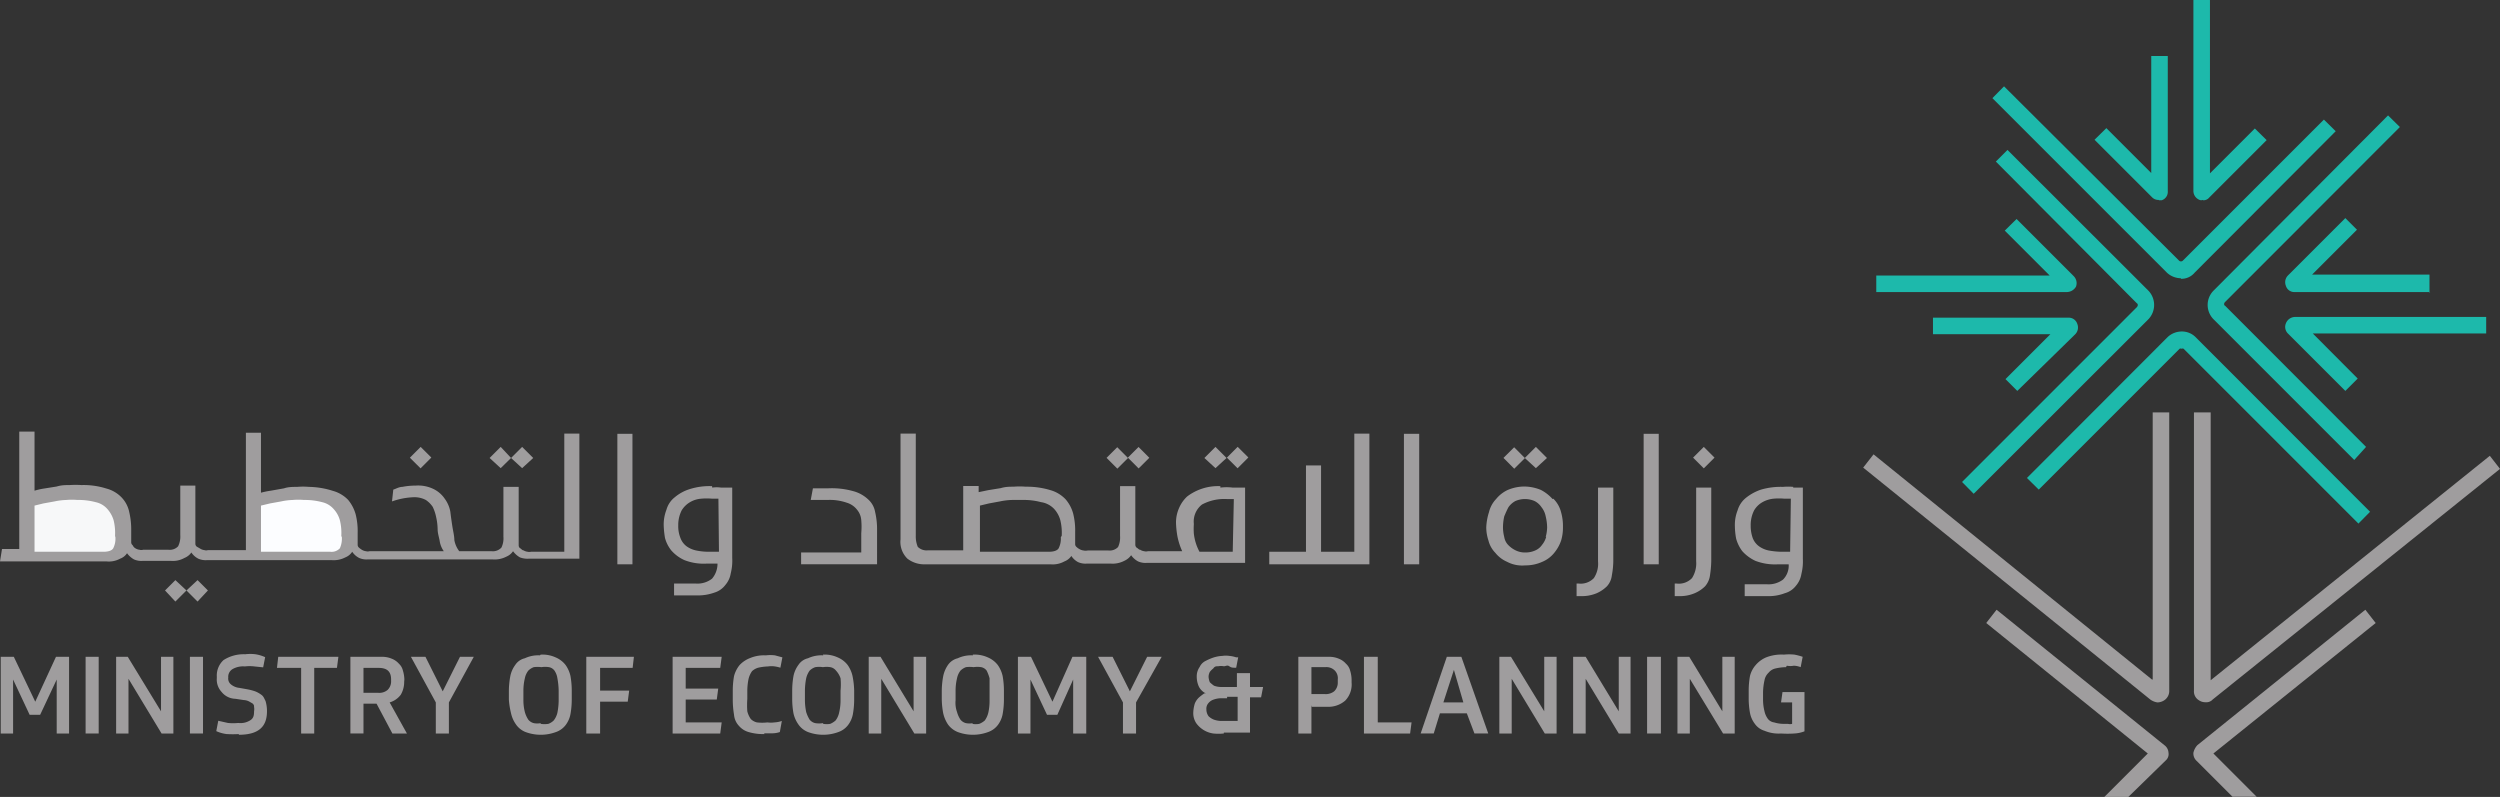 <svg xmlns="http://www.w3.org/2000/svg" viewBox="0 0 137.56 43.85"><rect x="0" y="0" width="137.56" height="43.85" fill="#333333" stroke="none"/><defs><style>.cls-1{fill:#9f9d9e;}.cls-2{fill:#1db9ab;}.cls-3{fill:#f7f8f9;}.cls-4{fill:#fcfdff;}</style></defs><g id="Layer_2" data-name="Layer 2"><g id="Layer_1-2" data-name="Layer 1"><polygon class="cls-1" points="9.08 32.49 9.65 33.1 10.26 32.49 9.65 31.92 9.08 32.49"/><polygon class="cls-1" points="10.26 32.49 10.87 33.1 11.44 32.49 10.87 31.92 10.26 32.49"/><path class="cls-1" d="M0,30.89H5.85a1.29,1.29,0,0,0,.76-.15.75.75,0,0,0,.38-.3,1.21,1.21,0,0,0,.38.34,1,1,0,0,0,.5.08H9.39a1.3,1.3,0,0,0,.76-.16.85.85,0,0,0,.38-.3,1,1,0,0,0,.38.34,1,1,0,0,0,.49.08h6.84a1.38,1.38,0,0,0,.76-.15.81.81,0,0,0,.38-.31,1,1,0,0,0,.38.34,1,1,0,0,0,.49.08h6.84a1.41,1.41,0,0,0,.77-.15.83.83,0,0,0,.37-.3,1.21,1.21,0,0,0,.38.34,1.17,1.17,0,0,0,.5.07h2.77V23.86h-.83v6.5H29.22a.44.44,0,0,1-.19,0,.58.58,0,0,1-.23-.08c-.07,0-.11-.08-.19-.12a.19.19,0,0,1-.07-.15V26.79H27.7v2.74a1.16,1.16,0,0,1-.11.6.64.64,0,0,1-.54.2H25.27a1.43,1.43,0,0,1-.27-.61c0-.23-.07-.5-.11-.76s-.08-.54-.11-.8a1.72,1.72,0,0,0-.31-.72,1.59,1.59,0,0,0-.61-.53,1.94,1.94,0,0,0-1-.19,3.65,3.65,0,0,0-.72.07c-.19,0-.38.12-.5.15l-.07.65a4,4,0,0,1,1.17-.23,1.35,1.35,0,0,1,.69.15,1.37,1.37,0,0,1,.38.38,2.38,2.38,0,0,1,.19.57,3.21,3.21,0,0,1,.08.65c0,.23.07.42.11.64a1.31,1.31,0,0,0,.23.58H20.33a.33.33,0,0,1-.19,0,.53.53,0,0,1-.23-.08,1.18,1.18,0,0,1-.15-.11.21.21,0,0,1-.08-.16v-.68a3.8,3.8,0,0,0-.11-1,2.12,2.12,0,0,0-.42-.8,1.84,1.84,0,0,0-.83-.49A4.55,4.55,0,0,0,17,26.79a3.77,3.77,0,0,0-.65,0c-.23,0-.49,0-.72.08L14.9,27a4.52,4.52,0,0,0-.54.11v-3.3h-.83v6.46H11.44a.31.31,0,0,1-.19,0,.53.53,0,0,1-.23-.08l-.19-.11a.2.2,0,0,1-.08-.15V26.72H9.92v2.73a1.19,1.19,0,0,1-.12.61.63.63,0,0,1-.53.19H7.87a.31.31,0,0,1-.19,0,.53.53,0,0,1-.23-.08A.37.37,0,0,1,7.3,30a.2.2,0,0,1-.08-.15v-.68a4.22,4.22,0,0,0-.11-1,1.63,1.63,0,0,0-.42-.8,1.79,1.79,0,0,0-.84-.49,4.17,4.17,0,0,0-1.37-.19,4.86,4.86,0,0,0-.64,0c-.23,0-.46,0-.72.08l-.69.11a3.62,3.62,0,0,0-.53.12V23.75H1.06v6.46H.11L0,30.89"/><rect class="cls-1" x="33.97" y="23.87" width="0.83" height="7.18"/><path class="cls-1" d="M39.56,30.36H39a3.34,3.34,0,0,1-.69-.07,1.4,1.4,0,0,1-.53-.23,1,1,0,0,1-.34-.46,1.72,1.72,0,0,1-.12-.68,1.77,1.77,0,0,1,.19-.84,1.32,1.32,0,0,1,.46-.45,1.41,1.41,0,0,1,.61-.19,3.34,3.34,0,0,1,.61,0h.34Zm-.38-3.61a3.61,3.61,0,0,0-1.22.16,2.35,2.35,0,0,0-.83.45,1.32,1.32,0,0,0-.46.69,2.24,2.24,0,0,0-.15.87,5.23,5.23,0,0,0,.07.68,1.87,1.87,0,0,0,.35.69,2.11,2.11,0,0,0,.72.53,2.91,2.91,0,0,0,1.25.19h.57a1.27,1.27,0,0,1-.3.83,1.3,1.3,0,0,1-.88.27H37.09v.65H38.3a2.65,2.65,0,0,0,1-.15,1.18,1.18,0,0,0,.61-.42,1.3,1.3,0,0,0,.3-.65,2.82,2.82,0,0,0,.08-.84V26.83c-.19,0-.42,0-.61,0a1.72,1.72,0,0,0-.49,0"/><path class="cls-1" d="M47.77,27.48a1.91,1.91,0,0,0-.84-.46,4.35,4.35,0,0,0-1.37-.15h-.83l-.12.64h.91a2.86,2.86,0,0,1,1.07.15,1.12,1.12,0,0,1,.57.39,1,1,0,0,1,.23.57,4.06,4.06,0,0,1,0,.72V30.4H44.08v.65h4.18V29.11a4.12,4.12,0,0,0-.11-.95,1.19,1.19,0,0,0-.38-.68"/><path class="cls-1" d="M67.83,30.36H66a2.77,2.77,0,0,1-.31-1,3.94,3.94,0,0,1,0-.53,1.19,1.19,0,0,1,.45-1.07,2.6,2.6,0,0,1,1.37-.3h.38Zm-9.46-.8a1.17,1.17,0,0,1-.12.61c-.07.12-.26.19-.53.19h-3.8V27.82l.5-.12.6-.11a3.61,3.61,0,0,1,.65-.08c.23,0,.42,0,.61,0a3.61,3.61,0,0,1,1,.12A1.24,1.24,0,0,1,58,28a1.51,1.51,0,0,1,.34.61,2.93,2.93,0,0,1,.08.87Zm8.78-2.81a2.82,2.82,0,0,0-1.83.57,1.89,1.89,0,0,0-.45.65,1.94,1.94,0,0,0-.16.84,5.1,5.1,0,0,0,.08.72,3.72,3.72,0,0,0,.26.8H63.16a.36.36,0,0,1-.2,0,.49.49,0,0,1-.22-.08c-.08,0-.12-.08-.19-.11a.21.21,0,0,1-.08-.16V26.75h-.84v2.74a1.23,1.23,0,0,1-.11.61.64.64,0,0,1-.53.19H59.85a.55.55,0,0,1-.23,0,.58.58,0,0,1-.23-.08.65.65,0,0,1-.15-.11.2.2,0,0,1-.08-.15v-.69a3.8,3.8,0,0,0-.11-1,2,2,0,0,0-.42-.79,1.85,1.85,0,0,0-.83-.5,4.5,4.5,0,0,0-1.37-.19,3.77,3.77,0,0,0-.65,0c-.23,0-.45,0-.72.08l-.68.11-.53.11v-.34H53v3.54H51.07a.69.69,0,0,1-.57-.19,1.48,1.48,0,0,1-.11-.61V23.86h-.84v5.82a1.29,1.29,0,0,0,.38,1.06,1.51,1.51,0,0,0,1,.31h6.87a1.32,1.32,0,0,0,.77-.16.8.8,0,0,0,.38-.3,1,1,0,0,0,.37.34,1,1,0,0,0,.5.08H61.1a1.38,1.38,0,0,0,.76-.15.92.92,0,0,0,.38-.31,1.1,1.1,0,0,0,.38.34,1,1,0,0,0,.5.08h5.39V26.83c-.22,0-.41,0-.68,0a2.77,2.77,0,0,0-.68,0"/><polygon class="cls-1" points="74.52 30.36 72.69 30.36 72.69 25.61 71.86 25.61 71.86 30.36 69.84 30.36 69.84 31.05 75.35 31.05 75.35 23.86 74.52 23.86 74.52 30.36"/><rect class="cls-1" x="77.25" y="23.87" width="0.84" height="7.18"/><path class="cls-1" d="M85.08,29.53a1.21,1.21,0,0,1-.23.45.87.87,0,0,1-.38.31,1.29,1.29,0,0,1-.53.11,1.16,1.16,0,0,1-.53-.11A1.43,1.43,0,0,1,83,30a.81.81,0,0,1-.23-.45,2.19,2.19,0,0,1-.07-.53,2.84,2.84,0,0,1,.07-.61c.08-.19.15-.35.23-.5a1.11,1.11,0,0,1,.38-.34,1.33,1.33,0,0,1,1.06,0,1,1,0,0,1,.38.34,1.15,1.15,0,0,1,.23.5,2.82,2.82,0,0,1,.08.61,2.18,2.18,0,0,1-.08.53m.38-2.09a2.26,2.26,0,0,0-.64-.5,2.43,2.43,0,0,0-.92-.19,2.38,2.38,0,0,0-.91.19,1.81,1.81,0,0,0-.64.5,1.58,1.58,0,0,0-.39.72,3.13,3.13,0,0,0-.15.84,2.31,2.31,0,0,0,.12.72,1.48,1.48,0,0,0,.38.68,1.68,1.68,0,0,0,.64.49,1.78,1.78,0,0,0,1,.2,2.23,2.23,0,0,0,.95-.2,1.65,1.65,0,0,0,.65-.49,2.14,2.14,0,0,0,.38-.68A2.48,2.48,0,0,0,86,29a2.8,2.8,0,0,0-.11-.84,1.57,1.57,0,0,0-.42-.72"/><path class="cls-1" d="M87.93,30.89a1.43,1.43,0,0,1-.23.92,1,1,0,0,1-.83.3h-.12v.69h.19a2.14,2.14,0,0,0,.92-.16,1.91,1.91,0,0,0,.56-.38,1.07,1.07,0,0,0,.27-.6,4.55,4.55,0,0,0,.08-.77V26.83h-.84Z"/><rect class="cls-1" x="90.44" y="23.87" width="0.83" height="7.18"/><path class="cls-1" d="M93.33,30.89a1.5,1.5,0,0,1-.23.92,1,1,0,0,1-.84.3h-.11v.69h.19a2.09,2.09,0,0,0,.91-.16,1.83,1.83,0,0,0,.57-.38,1.14,1.14,0,0,0,.27-.6,6,6,0,0,0,.07-.77V26.83h-.83Z"/><path class="cls-1" d="M98.5,30.36H98a4.19,4.19,0,0,1-.68-.07,1.4,1.4,0,0,1-.53-.23,1,1,0,0,1-.35-.46,2,2,0,0,1-.11-.68,1.77,1.77,0,0,1,.19-.84,1.24,1.24,0,0,1,.46-.45,1.56,1.56,0,0,1,.6-.19,3.34,3.34,0,0,1,.61,0h.35Zm.18-3.57a3,3,0,0,0-.57,0,3.88,3.88,0,0,0-1.21.15,2.69,2.69,0,0,0-.84.46,1.38,1.38,0,0,0-.45.68,2.18,2.18,0,0,0-.15.88,3.92,3.92,0,0,0,.07.68,2,2,0,0,0,.34.69,2.21,2.21,0,0,0,.72.53,3,3,0,0,0,1.26.19h.57a1.09,1.09,0,0,1-.31.84,1.32,1.32,0,0,1-.87.26H96v.65h1.21a2.48,2.48,0,0,0,1-.16,1.15,1.15,0,0,0,.61-.41,1.3,1.3,0,0,0,.3-.65,2.86,2.86,0,0,0,.08-.84V26.83c-.08,0-.31,0-.54,0"/><rect class="cls-1" x="61.06" y="24.78" width="0.83" height="0.84" transform="translate(0.14 50.73) rotate(-44.89)"/><rect class="cls-1" x="62.23" y="24.77" width="0.83" height="0.84" transform="translate(0.49 51.55) rotate(-44.89)"/><polygon class="cls-1" points="28.12 25.2 27.55 24.59 26.94 25.2 27.55 25.76 28.12 25.2"/><rect class="cls-1" x="22.72" y="24.77" width="0.84" height="0.83" transform="translate(-11.03 23.8) rotate(-45.11)"/><polygon class="cls-1" points="29.34 25.2 28.73 24.59 28.12 25.2 28.73 25.76 29.34 25.2"/><polygon class="cls-1" points="67.49 25.2 66.88 24.59 66.27 25.2 66.88 25.76 67.49 25.2"/><rect class="cls-1" x="67.68" y="24.77" width="0.84" height="0.83" transform="translate(2.2 55.66) rotate(-45.12)"/><rect class="cls-1" x="82.9" y="24.79" width="0.83" height="0.84" transform="translate(6.5 66.14) rotate(-44.89)"/><polygon class="cls-1" points="85.12 25.2 84.51 24.59 83.9 25.2 84.51 25.76 85.12 25.2"/><polygon class="cls-1" points="93.75 25.77 93.16 25.18 93.75 24.59 94.34 25.18 93.75 25.77"/><polygon class="cls-1" points="0.76 36.14 1.94 38.61 3.08 36.14 3.8 36.14 3.8 40.36 3.12 40.36 3.12 37.39 2.21 39.33 1.63 39.33 0.72 37.39 0.72 40.36 0.04 40.36 0.04 36.14 0.76 36.14"/><rect class="cls-1" x="4.71" y="36.14" width="0.72" height="4.22"/><polygon class="cls-1" points="7.03 36.14 8.86 39.14 8.86 36.14 9.54 36.14 9.54 40.36 8.89 40.36 7.07 37.35 7.07 40.36 6.39 40.36 6.39 36.14 7.03 36.14"/><rect class="cls-1" x="10.45" y="36.14" width="0.72" height="4.22"/><path class="cls-1" d="M13.15,40.39a5.31,5.31,0,0,1-.69,0,2,2,0,0,1-.56-.16l.11-.57.53.12a2.73,2.73,0,0,0,.57,0,1,1,0,0,0,.68-.16c.16-.11.19-.26.19-.49a.61.61,0,0,0,0-.23c0-.07,0-.11-.08-.19l-.19-.11a.7.7,0,0,0-.3-.08l-.46-.07a1,1,0,0,1-.76-.38,1,1,0,0,1-.26-.76v-.08a1.15,1.15,0,0,1,.37-.91A2.05,2.05,0,0,1,13.49,36a2.38,2.38,0,0,1,.57,0,2.06,2.06,0,0,1,.53.16l-.11.56L14,36.67a2.2,2.2,0,0,0-.53,0,1.16,1.16,0,0,0-.68.15.49.49,0,0,0-.23.46.41.41,0,0,0,.15.38.86.86,0,0,0,.46.19l.45.08a3.16,3.16,0,0,1,.42.11,1.45,1.45,0,0,1,.34.19c.12.08.15.19.23.34a1.94,1.94,0,0,1,.08.5v.07c0,.88-.5,1.29-1.56,1.29"/><polygon class="cls-1" points="18.62 36.14 18.54 36.75 17.29 36.75 17.29 40.36 16.57 40.36 16.57 36.75 15.24 36.75 15.31 36.14 18.62 36.14"/><path class="cls-1" d="M20,38.12h.8a.7.7,0,0,0,.53-.16.65.65,0,0,0,.19-.49v-.08c0-.45-.23-.64-.69-.64H20Zm2.24-.61a1.39,1.39,0,0,1-.19.72,1.18,1.18,0,0,1-.61.42l.95,1.71h-.8l-.87-1.64H20v1.64h-.72V36.14H21a1.38,1.38,0,0,1,.57.11,1,1,0,0,1,.38.27.74.74,0,0,1,.22.38,1.79,1.79,0,0,1,.08.49Z"/><polygon class="cls-1" points="24.36 38.04 25.31 36.14 26.07 36.14 24.7 38.65 24.7 40.36 23.98 40.36 23.98 38.65 22.61 36.14 23.41 36.14 24.36 38.04"/><path class="cls-1" d="M29.75,39.83a1.46,1.46,0,0,0,.42,0,.81.81,0,0,0,.3-.19,1.1,1.1,0,0,0,.2-.42,3.69,3.69,0,0,0,.07-.65V38a4.07,4.07,0,0,0-.07-.68,1,1,0,0,0-.16-.42.49.49,0,0,0-.3-.19,1.33,1.33,0,0,0-.42,0,1.53,1.53,0,0,0-.42,0,.85.85,0,0,0-.3.19,1,1,0,0,0-.19.42,2.94,2.94,0,0,0-.08.68v.53a2.6,2.6,0,0,0,.08.65,1.46,1.46,0,0,0,.19.42.57.57,0,0,0,.3.19,1,1,0,0,0,.38,0m0-3.77a1.75,1.75,0,0,1,.84.16,1.35,1.35,0,0,1,.53.41,1.68,1.68,0,0,1,.27.61,4.58,4.58,0,0,1,.07.8v.49a4.58,4.58,0,0,1-.07.8,1.42,1.42,0,0,1-.27.61,1.14,1.14,0,0,1-.53.38,2.4,2.4,0,0,1-1.67,0,1.15,1.15,0,0,1-.53-.42,1.68,1.68,0,0,1-.27-.61A4.48,4.48,0,0,1,28,38.5V38a4.6,4.6,0,0,1,.08-.8,1.54,1.54,0,0,1,.27-.61.86.86,0,0,1,.53-.37,1.73,1.73,0,0,1,.83-.16"/><polygon class="cls-1" points="34.88 36.14 34.81 36.75 33.02 36.75 33.02 38 34.62 38 34.54 38.61 33.02 38.61 33.02 40.36 32.26 40.36 32.26 36.14 34.88 36.14"/><polygon class="cls-1" points="39.71 36.14 39.63 36.75 37.73 36.75 37.73 37.89 39.52 37.89 39.44 38.49 37.73 38.49 37.73 39.75 39.71 39.75 39.63 40.36 37.01 40.36 37.01 36.14 39.71 36.14"/><path class="cls-1" d="M42.07,40.39a2.78,2.78,0,0,1-.88-.11,1.09,1.09,0,0,1-.53-.34,1,1,0,0,1-.27-.61,5,5,0,0,1-.07-.83V38a4.58,4.58,0,0,1,.07-.8,1.6,1.6,0,0,1,.31-.61,1.54,1.54,0,0,1,.57-.38,2,2,0,0,1,.87-.15,2.11,2.11,0,0,1,.5,0l.41.11-.11.57a1.91,1.91,0,0,0-.3-.07,1.26,1.26,0,0,0-.38,0,2.83,2.83,0,0,0-.54.07.84.84,0,0,0-.34.19,1.26,1.26,0,0,0-.19.42,3.34,3.34,0,0,0-.07.69v.42a4.65,4.65,0,0,0,0,.68,1.26,1.26,0,0,0,.19.42.68.68,0,0,0,.34.19,2.51,2.51,0,0,0,.58,0,1.4,1.4,0,0,0,.38,0,1.49,1.49,0,0,0,.41-.08l-.11.61a1.32,1.32,0,0,1-.42.07h-.45"/><path class="cls-1" d="M45.3,39.83a1.14,1.14,0,0,0,.38,0,1,1,0,0,0,.3-.19,1.09,1.09,0,0,0,.19-.42,2.88,2.88,0,0,0,.08-.65V38a3.45,3.45,0,0,0,0-.68A1.17,1.17,0,0,0,46,36.9a.51.51,0,0,0-.31-.19,1.3,1.3,0,0,0-.41,0,1.33,1.33,0,0,0-.42,0,.81.81,0,0,0-.31.19,1.17,1.17,0,0,0-.19.42,3.75,3.75,0,0,0-.07.68v.53a3.29,3.29,0,0,0,.07.65,1.79,1.79,0,0,0,.19.42.56.56,0,0,0,.31.19,1.33,1.33,0,0,0,.42,0m0-3.77a1.73,1.73,0,0,1,.83.16,1.35,1.35,0,0,1,.53.41,1.68,1.68,0,0,1,.27.61A4.58,4.58,0,0,1,47,38v.49a4.58,4.58,0,0,1-.07.8,1.42,1.42,0,0,1-.27.61,1.14,1.14,0,0,1-.53.38,2.4,2.4,0,0,1-1.67,0,1.15,1.15,0,0,1-.53-.42,1.68,1.68,0,0,1-.27-.61,4.55,4.55,0,0,1-.07-.79V38a4.67,4.67,0,0,1,.07-.8,1.54,1.54,0,0,1,.27-.61.86.86,0,0,1,.53-.37,1.75,1.75,0,0,1,.84-.16"/><polygon class="cls-1" points="48.45 36.14 50.27 39.14 50.27 36.14 50.96 36.14 50.96 40.36 50.31 40.36 48.49 37.35 48.49 40.36 47.8 40.36 47.8 36.14 48.45 36.14"/><path class="cls-1" d="M53.5,39.83a1.08,1.08,0,0,0,.38,0,1,1,0,0,0,.31-.19,1.26,1.26,0,0,0,.19-.42,2.93,2.93,0,0,0,.07-.65V38c0-.27,0-.49,0-.68a2.33,2.33,0,0,0-.16-.42.49.49,0,0,0-.3-.19,1.36,1.36,0,0,0-.42,0,1.5,1.5,0,0,0-.42,0,.85.85,0,0,0-.3.19,1,1,0,0,0-.19.42,2.94,2.94,0,0,0-.08.68v.53a1.51,1.51,0,0,0,.08.65,1.46,1.46,0,0,0,.19.42.57.57,0,0,0,.3.19,1,1,0,0,0,.38,0m0-3.77a1.75,1.75,0,0,1,.84.16,1.35,1.35,0,0,1,.53.41,1.68,1.68,0,0,1,.27.61,4.58,4.58,0,0,1,.07.8v.49a4.58,4.58,0,0,1-.07.8,1.42,1.42,0,0,1-.27.61,1.14,1.14,0,0,1-.53.38,2.4,2.4,0,0,1-1.67,0,1.23,1.23,0,0,1-.54-.42,1.85,1.85,0,0,1-.26-.61,4.48,4.48,0,0,1-.08-.79V38a4.6,4.6,0,0,1,.08-.8,1.68,1.68,0,0,1,.26-.61.92.92,0,0,1,.54-.37,1.73,1.73,0,0,1,.83-.16"/><polygon class="cls-1" points="56.73 36.14 57.91 38.61 59.01 36.14 59.77 36.14 59.77 40.36 59.05 40.36 59.05 37.39 58.18 39.33 57.61 39.33 56.7 37.39 56.7 40.36 56.01 40.36 56.01 36.14 56.73 36.14"/><polygon class="cls-1" points="62.17 38.04 63.12 36.14 63.92 36.14 62.51 38.65 62.51 40.36 61.79 40.36 61.79 38.65 60.42 36.14 61.22 36.14 62.17 38.04"/><path class="cls-1" d="M72.16,38.19h.72a.75.75,0,0,0,.53-.15.65.65,0,0,0,.2-.49v-.16a.61.61,0,0,0-.16-.49.65.65,0,0,0-.53-.19h-.76Zm0,.61v1.56h-.72V36.14h1.67a1.35,1.35,0,0,1,.57.11,1,1,0,0,1,.38.27.75.75,0,0,1,.23.38,1.79,1.79,0,0,1,.08.49v.16a1.28,1.28,0,0,1-.35,1,1.41,1.41,0,0,1-1,.34h-.84Z"/><polygon class="cls-1" points="75.81 36.14 75.81 39.75 77.67 39.75 77.59 40.36 75.05 40.36 75.05 36.14 75.81 36.14"/><path class="cls-1" d="M79.42,38.65h1.1L80,36.86Zm1.29.6H79.23l-.34,1.11h-.72l1.44-4.22h.8l1.48,4.22h-.76Z"/><polygon class="cls-1" points="83.14 36.14 84.97 39.14 84.97 36.14 85.65 36.14 85.65 40.36 85 40.36 83.18 37.35 83.18 40.36 82.5 40.36 82.5 36.14 83.14 36.14"/><polygon class="cls-1" points="87.25 36.14 89.07 39.14 89.07 36.14 89.72 36.14 89.72 40.36 89.07 40.36 87.25 37.35 87.25 40.36 86.56 40.36 86.56 36.14 87.25 36.14"/><rect class="cls-1" x="90.63" y="36.14" width="0.76" height="4.22"/><polygon class="cls-1" points="92.95 36.14 94.77 39.14 94.77 36.14 95.45 36.14 95.45 40.36 94.81 40.36 92.98 37.35 92.98 40.36 92.3 40.36 92.3 36.14 92.95 36.14"/><path class="cls-1" d="M98.27,36.71a2.76,2.76,0,0,0-.57.07.67.67,0,0,0-.38.23.75.75,0,0,0-.23.42,3.25,3.25,0,0,0-.08.68v.38a2.6,2.6,0,0,0,.08.65,1.09,1.09,0,0,0,.19.42.52.52,0,0,0,.34.19,1.85,1.85,0,0,0,.53.08h.23a.47.47,0,0,0,.23,0V38.65H98l.08-.57h1.21v2.16a1.75,1.75,0,0,1-.57.12,5.39,5.39,0,0,1-.72,0,2,2,0,0,1-.91-.15,1,1,0,0,1-.53-.38,1.42,1.42,0,0,1-.27-.61,4.46,4.46,0,0,1-.07-.79V38a4.67,4.67,0,0,1,.07-.8,1.43,1.43,0,0,1,.31-.6,1.56,1.56,0,0,1,.56-.42,2.31,2.31,0,0,1,1-.16,2.78,2.78,0,0,1,.58,0,3.46,3.46,0,0,1,.45.12l-.11.57a1.12,1.12,0,0,0-.38-.08,1,1,0,0,1-.38,0"/><path class="cls-1" d="M67.52,38.42h-.37a1.36,1.36,0,0,0-.39.08.61.61,0,0,0-.26.18.46.46,0,0,0-.12.35.64.64,0,0,0,.12.38.91.91,0,0,0,.3.19,1.33,1.33,0,0,0,.38.07h.92V38.34h-.58Zm-.18,1.94a2.88,2.88,0,0,1-.58,0,1.4,1.4,0,0,1-.94-.57,1,1,0,0,1-.16-.61,1.93,1.93,0,0,1,.08-.46.93.93,0,0,1,.23-.34,2.89,2.89,0,0,1,.3-.23s0,0,.08,0a.69.69,0,0,1-.23-.16.77.77,0,0,1-.19-.3,1.3,1.3,0,0,1-.08-.45.88.88,0,0,1,.16-.54.7.7,0,0,1,.34-.34,2.88,2.88,0,0,1,.45-.19,1.93,1.93,0,0,1,.46-.08,1.26,1.26,0,0,1,.38,0,1.62,1.62,0,0,1,.38.08l.11,0-.11.57-.08,0c-.11,0-.19,0-.3-.08s-.19,0-.3,0a.83.83,0,0,0-.31,0c-.11,0-.19,0-.27.12a1.13,1.13,0,0,0-.19.19.62.62,0,0,0-.07.26.89.89,0,0,0,.07.31,1.77,1.77,0,0,0,.23.19,1.14,1.14,0,0,0,.35.07c.11,0,.22,0,.34,0h.57v-.76h.72v.76h.72l-.11.57h-.61v1.94H67.34Z"/><path class="cls-2" d="M108.6,27.17l-.64-.65,9.61-9.61c.08-.08.08-.19,0-.23l-7.75-7.79.64-.64L118.22,16a1.14,1.14,0,0,1,0,1.56Z"/><path class="cls-2" d="M113.73,16.07H103.24v-.91h9.54l-2.47-2.47.65-.64,3.15,3.15a.55.55,0,0,1,.12.57.59.59,0,0,1-.5.3"/><path class="cls-2" d="M111,21.51l-.65-.65,2.47-2.47h-6.46v-.91h7.45a.49.49,0,0,1,.49.34.53.53,0,0,1-.11.57Z"/><path class="cls-2" d="M120,15.31a1.14,1.14,0,0,1-.76-.3L109.63,5.4l.64-.65,9.62,9.58a.15.15,0,0,0,.23,0l7.75-7.75.65.64L120.76,15a.94.94,0,0,1-.76.34"/><path class="cls-2" d="M121.22,11a.27.27,0,0,1-.19,0,.53.53,0,0,1-.34-.49V0h.91V9.54l2.47-2.47.65.64-3.16,3.16a.41.41,0,0,1-.34.15"/><path class="cls-2" d="M118.79,11a.48.48,0,0,1-.38-.15l-3.16-3.16.65-.64,2.47,2.47V3.08h.91v7.45a.48.48,0,0,1-.34.49h-.15"/><path class="cls-2" d="M129.54,25.31l-7.75-7.75a1.12,1.12,0,0,1,0-1.56l9.61-9.65.65.64-9.61,9.62c-.08.07-.08.19,0,.22l7.75,7.76Z"/><path class="cls-2" d="M136.8,18.35h-9.54l2.47,2.48-.68.68-3.16-3.16a.51.51,0,0,1-.11-.56.55.55,0,0,1,.49-.35H136.8"/><path class="cls-2" d="M133.72,16.07h-7.45a.48.48,0,0,1-.49-.34.53.53,0,0,1,.11-.57L129.05,12l.64.64-2.47,2.47h6.46v1Z"/><path class="cls-2" d="M129.77,28.81l-9.62-9.62a.12.12,0,0,0-.11,0,.13.13,0,0,0-.11,0l-7.75,7.75-.65-.64,7.75-7.76a1.14,1.14,0,0,1,.76-.3,1.06,1.06,0,0,1,.76.3l9.61,9.62Z"/><path class="cls-1" d="M119.17,41.84a.46.46,0,0,0,.15-.42.55.55,0,0,0-.23-.42l-9.23-7.45-.57.73,8.89,7.18-2.39,2.39h1.32Z"/><path class="cls-1" d="M121.79,41.46l8.93-7.18-.57-.73L120.91,41a.9.9,0,0,0-.22.42.55.55,0,0,0,.15.42l2,2h1.33Z"/><path class="cls-1" d="M118.41,37.39,103.09,25l-.57.73L118.33,38.5a.91.91,0,0,0,.38.15.71.71,0,0,0,.38-.12.61.61,0,0,0,.27-.53V22.69h-.91v14.7Z"/><path class="cls-1" d="M137,25.08,121.64,37.43V22.69h-.92V38a.57.57,0,0,0,.27.53.63.63,0,0,0,.38.11.46.46,0,0,0,.38-.15L137.56,25.8"/><path class="cls-3" d="M6.35,29.56a1.17,1.17,0,0,1-.12.61c-.07.12-.26.19-.53.19H1.9V27.82l.49-.12L3,27.59a3.61,3.61,0,0,1,.65-.08,3.34,3.34,0,0,1,.61,0,3.61,3.61,0,0,1,1,.12,1.18,1.18,0,0,1,.65.38,1.64,1.64,0,0,1,.34.61,2.93,2.93,0,0,1,.08.87Z"/><path class="cls-4" d="M18.81,29.56a1.3,1.3,0,0,1-.11.61.62.62,0,0,1-.53.19H14.36V27.82l.5-.12.61-.11a3.5,3.5,0,0,1,.64-.08,3.34,3.34,0,0,1,.61,0,3.68,3.68,0,0,1,1,.12,1.19,1.19,0,0,1,.64.38,1.51,1.51,0,0,1,.34.61,2.93,2.93,0,0,1,.08.87Z"/></g></g></svg>